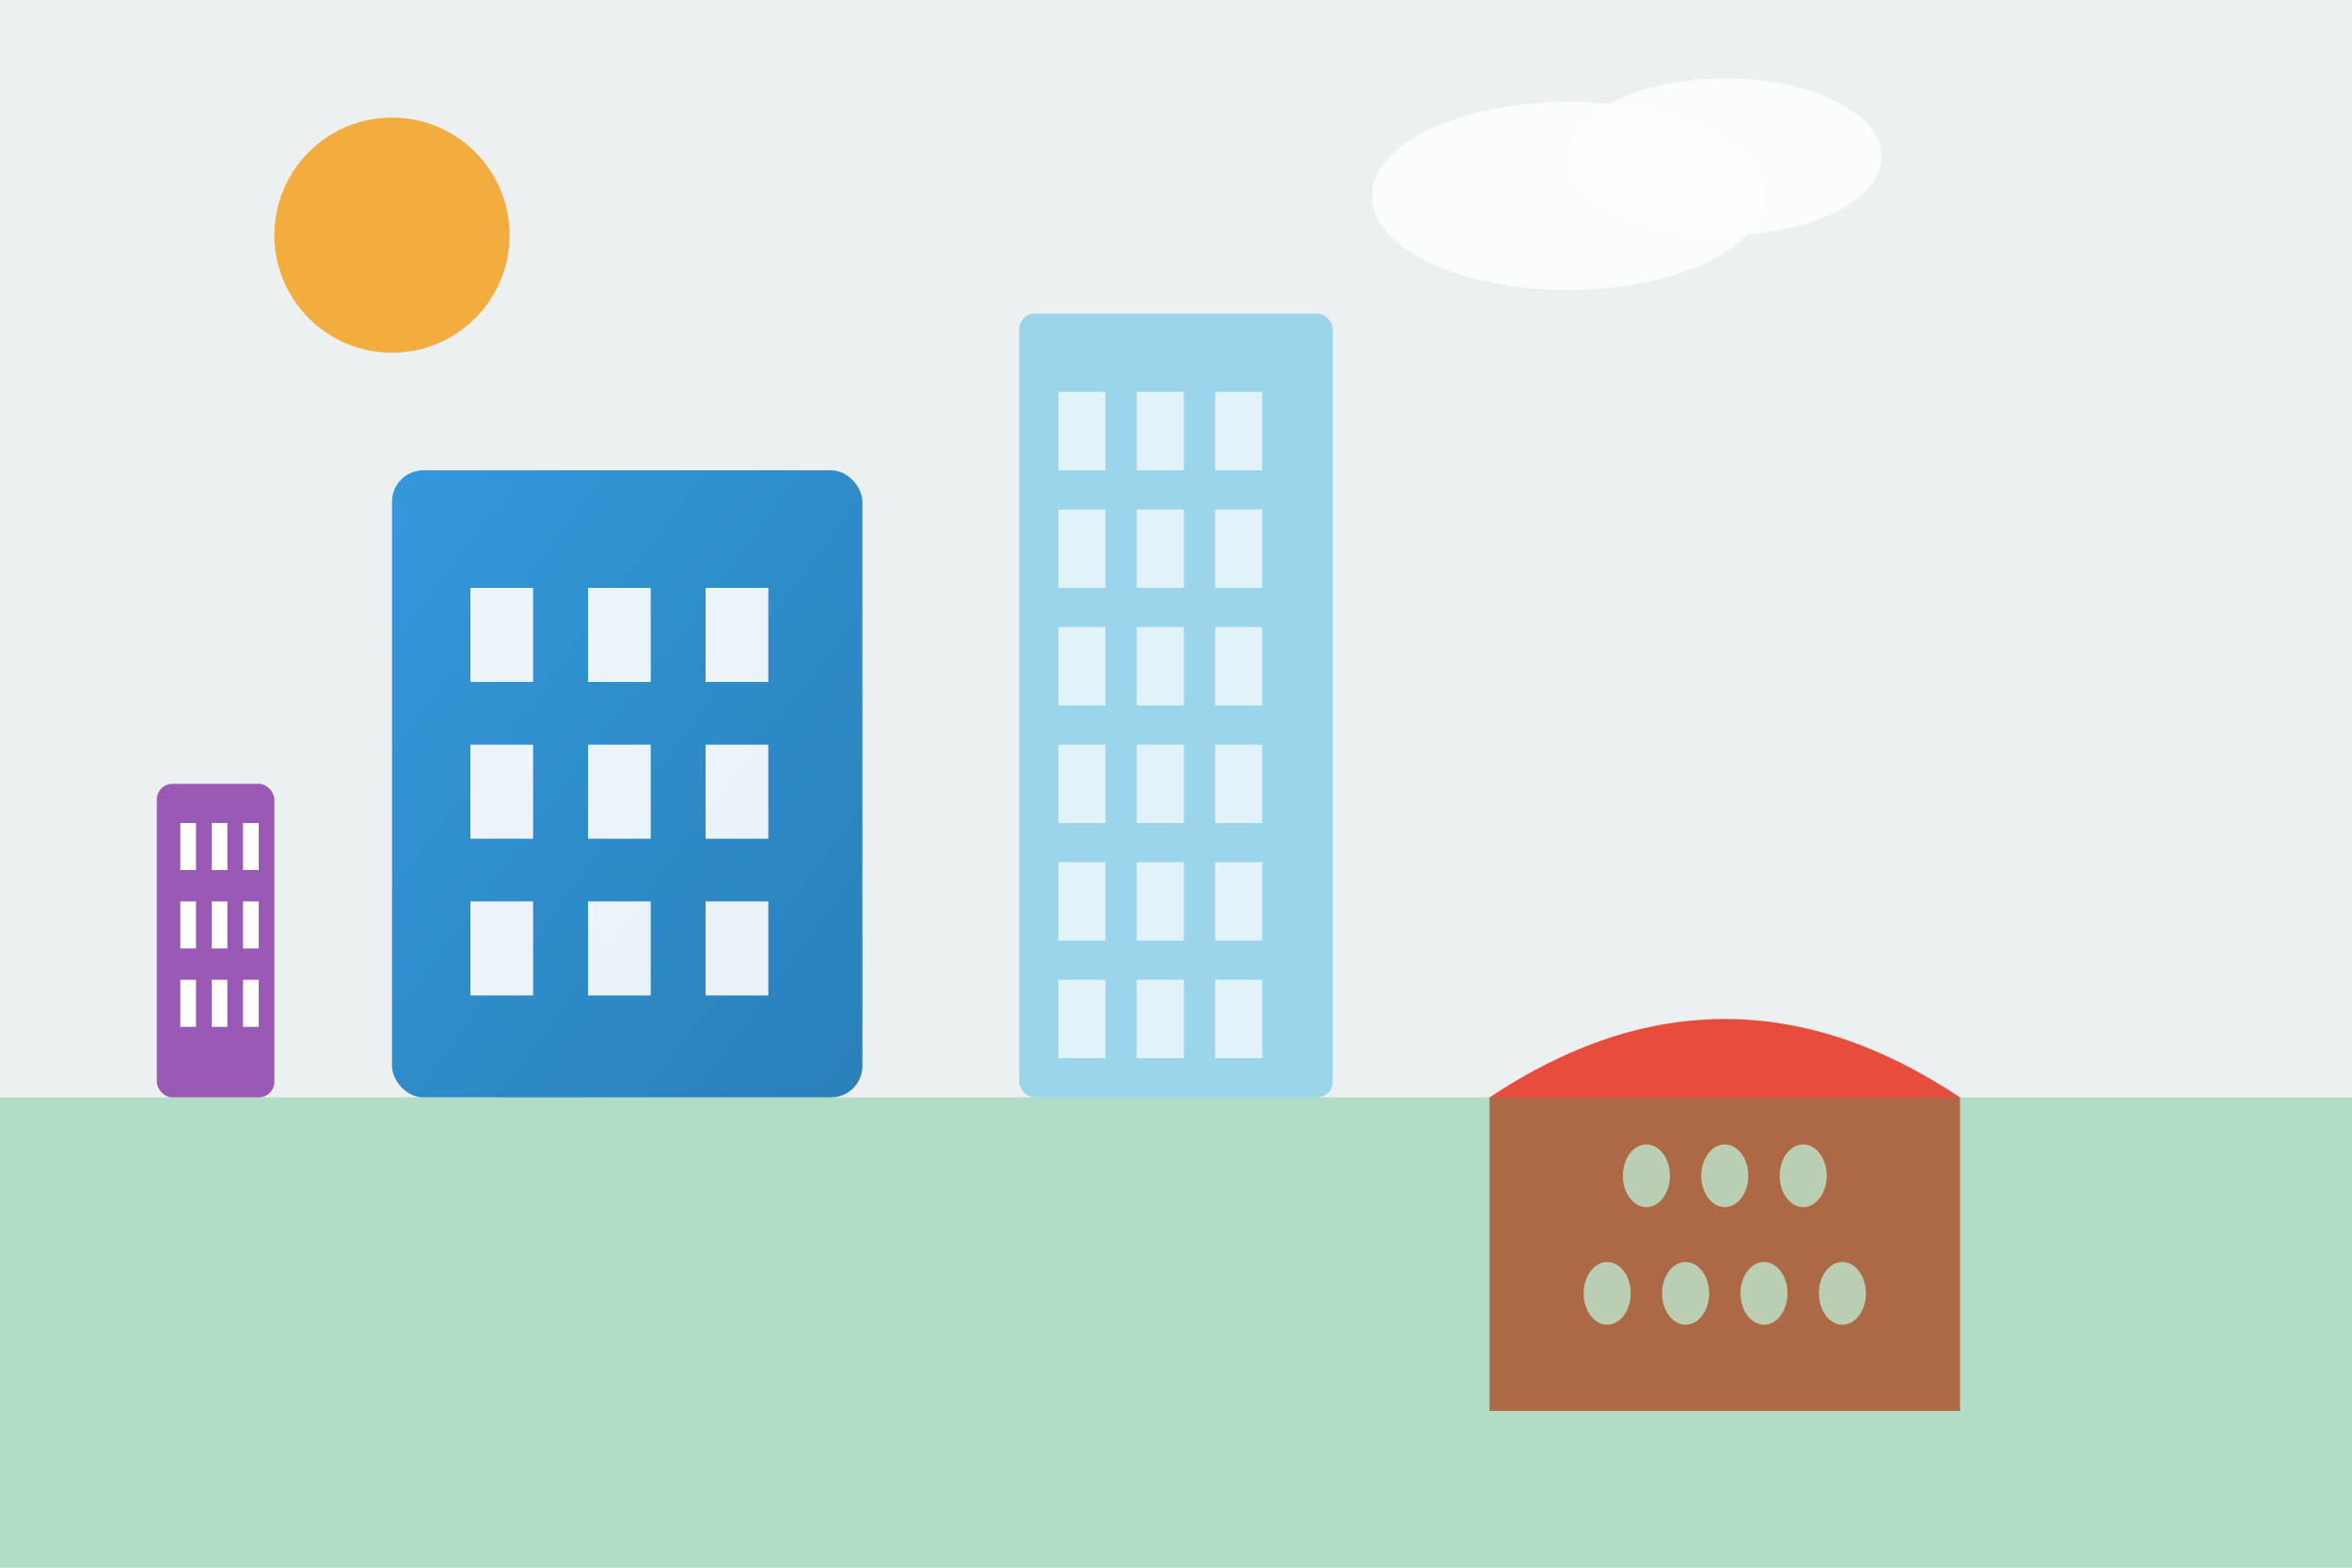 <svg width="300" height="200" viewBox="0 0 300 200" fill="none" xmlns="http://www.w3.org/2000/svg">
  <defs>
    <linearGradient id="modernGradient" x1="0%" y1="0%" x2="100%" y2="100%">
      <stop offset="0%" stop-color="#3498db"/>
      <stop offset="100%" stop-color="#2980b9"/>
    </linearGradient>
  </defs>
  
  <!-- Background -->
  <rect width="300" height="200" fill="#ecf0f1"/>
  
  <!-- Modern building 1 -->
  <rect x="50" y="60" width="60" height="80" fill="url(#modernGradient)" rx="4"/>
  <rect x="60" y="75" width="8" height="12" fill="white" opacity="0.9"/>
  <rect x="75" y="75" width="8" height="12" fill="white" opacity="0.9"/>
  <rect x="90" y="75" width="8" height="12" fill="white" opacity="0.9"/>
  <rect x="60" y="95" width="8" height="12" fill="white" opacity="0.9"/>
  <rect x="75" y="95" width="8" height="12" fill="white" opacity="0.9"/>
  <rect x="90" y="95" width="8" height="12" fill="white" opacity="0.9"/>
  <rect x="60" y="115" width="8" height="12" fill="white" opacity="0.9"/>
  <rect x="75" y="115" width="8" height="12" fill="white" opacity="0.9"/>
  <rect x="90" y="115" width="8" height="12" fill="white" opacity="0.9"/>
  
  <!-- Modern building 2 (glass tower) -->
  <rect x="130" y="40" width="40" height="100" fill="#87CEEB" opacity="0.8" rx="2"/>
  <rect x="135" y="50" width="6" height="10" fill="white" opacity="0.7"/>
  <rect x="145" y="50" width="6" height="10" fill="white" opacity="0.7"/>
  <rect x="155" y="50" width="6" height="10" fill="white" opacity="0.7"/>
  <rect x="135" y="65" width="6" height="10" fill="white" opacity="0.7"/>
  <rect x="145" y="65" width="6" height="10" fill="white" opacity="0.7"/>
  <rect x="155" y="65" width="6" height="10" fill="white" opacity="0.7"/>
  <rect x="135" y="80" width="6" height="10" fill="white" opacity="0.7"/>
  <rect x="145" y="80" width="6" height="10" fill="white" opacity="0.7"/>
  <rect x="155" y="80" width="6" height="10" fill="white" opacity="0.7"/>
  <rect x="135" y="95" width="6" height="10" fill="white" opacity="0.7"/>
  <rect x="145" y="95" width="6" height="10" fill="white" opacity="0.7"/>
  <rect x="155" y="95" width="6" height="10" fill="white" opacity="0.7"/>
  <rect x="135" y="110" width="6" height="10" fill="white" opacity="0.7"/>
  <rect x="145" y="110" width="6" height="10" fill="white" opacity="0.7"/>
  <rect x="155" y="110" width="6" height="10" fill="white" opacity="0.7"/>
  <rect x="135" y="125" width="6" height="10" fill="white" opacity="0.7"/>
  <rect x="145" y="125" width="6" height="10" fill="white" opacity="0.7"/>
  <rect x="155" y="125" width="6" height="10" fill="white" opacity="0.7"/>
  
  <!-- Modern building 3 (curved) -->
  <path d="M 190 140 Q 220 120 250 140 L 250 180 L 190 180 Z" fill="#e74c3c"/>
  <ellipse cx="210" cy="150" rx="3" ry="4" fill="white" opacity="0.8"/>
  <ellipse cx="220" cy="150" rx="3" ry="4" fill="white" opacity="0.8"/>
  <ellipse cx="230" cy="150" rx="3" ry="4" fill="white" opacity="0.8"/>
  <ellipse cx="205" cy="165" rx="3" ry="4" fill="white" opacity="0.8"/>
  <ellipse cx="215" cy="165" rx="3" ry="4" fill="white" opacity="0.8"/>
  <ellipse cx="225" cy="165" rx="3" ry="4" fill="white" opacity="0.8"/>
  <ellipse cx="235" cy="165" rx="3" ry="4" fill="white" opacity="0.8"/>
  
  <!-- Sky elements -->
  <circle cx="50" cy="30" r="15" fill="#f39c12" opacity="0.8"/>
  <ellipse cx="200" cy="25" rx="25" ry="12" fill="white" opacity="0.8"/>
  <ellipse cx="220" cy="20" rx="20" ry="10" fill="white" opacity="0.8"/>
  
  <!-- Ground line -->
  <rect x="0" y="140" width="300" height="60" fill="#27ae60" opacity="0.3"/>
  
  <!-- Modern architectural detail -->
  <rect x="20" y="100" width="15" height="40" fill="#9b59b6" rx="2"/>
  <rect x="23" y="105" width="2" height="6" fill="white"/>
  <rect x="27" y="105" width="2" height="6" fill="white"/>
  <rect x="31" y="105" width="2" height="6" fill="white"/>
  <rect x="23" y="115" width="2" height="6" fill="white"/>
  <rect x="27" y="115" width="2" height="6" fill="white"/>
  <rect x="31" y="115" width="2" height="6" fill="white"/>
  <rect x="23" y="125" width="2" height="6" fill="white"/>
  <rect x="27" y="125" width="2" height="6" fill="white"/>
  <rect x="31" y="125" width="2" height="6" fill="white"/>
</svg>
